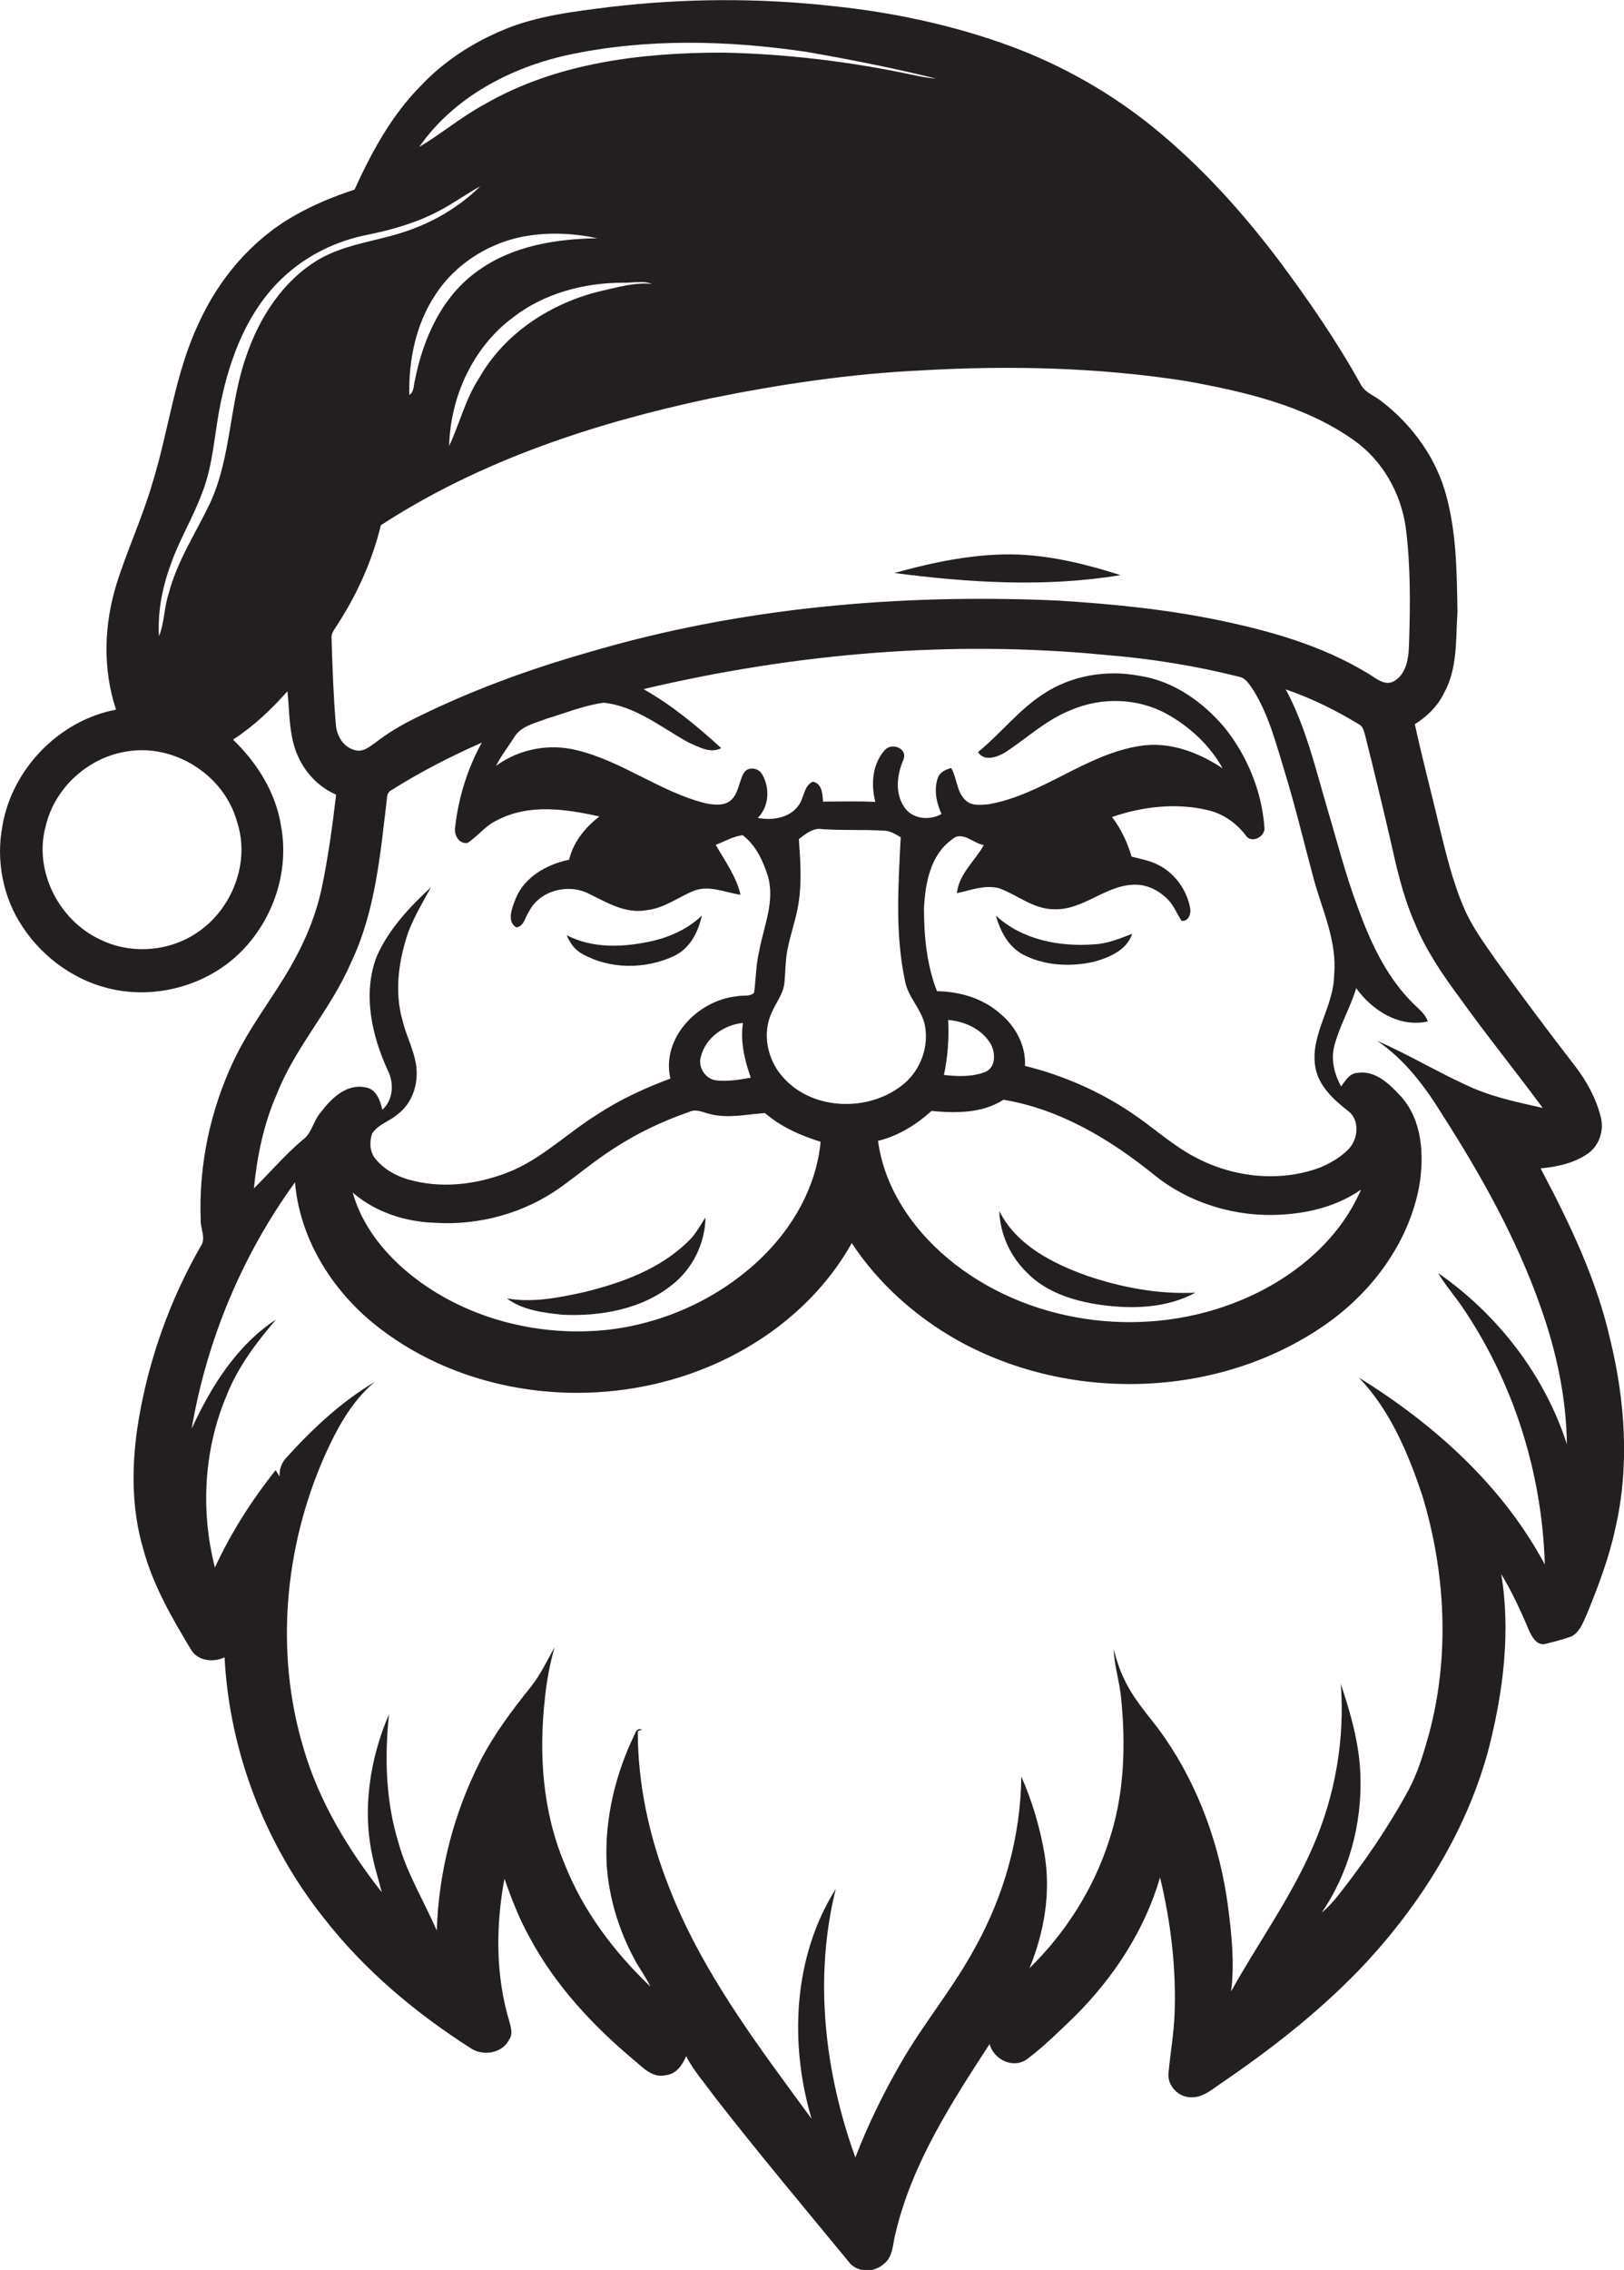 <?xml version="1.0" encoding="utf-8"?>
<!-- Generator: Adobe Illustrator 19.2.0, SVG Export Plug-In . SVG Version: 6.00 Build 0)  -->
<svg version="1.1" id="Layer_1" xmlns="http://www.w3.org/2000/svg" xmlns:xlink="http://www.w3.org/1999/xlink" x="0px" y="0px"
	 viewBox="0 0 537.3 750.7" enable-background="new 0 0 537.3 750.7" xml:space="preserve">
<g>
	<path fill="#231F20" d="M532.8,443.3c-4.5-20.1-13.5-38.8-23.1-56.9c5.4-0.5,11-1.7,15.5-4.8c3.9-2.6,5.6-7.8,4.4-12.2
		c-1.5-6.1-4.6-11.7-8.3-16.6c-8.9-11.5-17.6-23.1-26.1-34.9c-3.9-5.6-8-11.1-10.7-17.3c-3.9-8.9-6.1-18.4-8.4-27.7
		c-2.6-11.1-5.6-22.2-8-33.4c4-2.5,7.5-5.9,9.6-10.2c4.6-8.2,3.9-17.9,4.5-26.9c-0.2-12.7-0.3-25.7-3.6-38.1
		c-3.2-12.5-11.2-23.6-21.3-31.4c-2.2-1.9-5.3-2.8-6.9-5.4c-8-14.5-17.4-28.1-27.3-41.4c-12.1-16-25.6-31-41.2-43.7
		c-14.1-11.5-30.1-20.6-47.2-27C315.7,8.4,295.7,4.1,275.5,2c-24.4-2.7-49.1-2.6-73.6,0.3c-12,1.5-24.2,2.9-35.4,7.6
		c-10.3,4.3-19.8,10.5-27.4,18.6c-9.6,9.7-16.2,21.9-21.8,34.2c-7,2.3-13.8,5.1-20.2,8.8c-14,8-24.9,21-31.5,35.7
		c-7.7,16.4-9.7,34.7-15,52c-3.3,11.5-8.4,22.4-12,33.8c-4.2,13.5-4.7,28.2-0.2,41.7C19.6,238.2,4,254.3,0.8,273.1
		C-1.4,284.7,1,297,7.6,306.7c6.9,10.4,18,18.2,30.3,20.6C52,330.1,67.3,326,78,316.4c11.8-10.6,17.9-27.4,15-43.1
		c-1.7-11.1-7.9-21-15.9-28.7c6.8-4.4,12.7-10,18-16c0.6,5.6,0.5,11.3,1.9,16.9c1.8,7.5,7,14.2,14.2,17.3
		c-1.2,10.3-2.6,20.5-4.7,30.6c-1.9,9.2-5.6,18-10.3,26.2c-6,10.5-13.6,20-18.8,31c-7.8,16.4-11.7,34.7-11,52.9
		c-0.1,2.8,1.8,5.9,0.1,8.5c-10.2,17.7-17.2,37.3-20.6,57.4c-2.4,14.2-2.6,29,1.5,42.9c3.2,11.9,9.4,22.6,15.7,33.1
		c2.2,3.9,7.4,4.5,11.2,2.7c1.6,31.2,13.4,61.8,32.9,86.3c13.5,17.3,30.5,31.5,48.9,43.2c4,2.4,10.1,1.4,12.3-3
		c1.3-1.7,0.7-3.9,0.2-5.8c-4.7-15.4-4.6-31.9-1.7-47.5c2.3,6.6,4.8,13.1,8.2,19.2c8.5,16,21.1,29.5,35,41.1c2.8,2.4,6,5.7,10.1,4.7
		c3.5-0.3,5.6-3.4,6.8-6.3c2.5,4.8,6.2,9,9.4,13.4c14.4,18.5,29.5,36.5,44.4,54.6c2.6,3.6,8.3,3.7,11.5,0.8c3.3-2.4,3-6.8,4-10.3
		c5.4-22.9,18.4-43,31.1-62.5c1.5,5.4,8.3,8.5,12.9,4.6c5.4-4.1,10.3-9,15.2-13.7c12.9-12.8,23.2-28.5,28.3-46
		c3.6,14.9,5.4,30.2,4.8,45.5c-0.3,6.4-1.4,12.8-2,19.1c-0.5,4.2,3.3,8.2,7.6,8.1c3.7,0.1,6.7-2.5,9.6-4.5
		c17.5-11.9,34.2-25,48.6-40.5c18.6-20.3,33.5-44.5,40.4-71.3c4.6-18.4,7-37.8,3.9-56.7c3.5,5.8,6.4,12,9,18.2
		c1,2.2,2.5,5.4,5.4,4.9c3-0.7,5.9-1.5,8.8-2.5c2.7-1.4,3.8-4.5,5-7.1c3.8-9.3,7.4-18.7,9.5-28.5C539.2,485,537.7,463.5,532.8,443.3
		z M187.8,18.2c26-5.6,53.1-4.9,79.3-1c14.3,2.5,28.5,5.3,42.6,8.8c-2.9-0.2-5.7-0.8-8.5-1.4c-20.5-4.3-41.3-6.8-62.2-7.2
		c-27,0-55,3.4-78.7,17.1c-7.6,4.1-14.2,9.7-21.6,14.1C150,32.3,168.7,22.4,187.8,18.2z M169.7,105c10.3-8,23.5-11.5,36.4-11.5
		c3.2,0.1,6.6-0.8,9.6,0.4c-5.7-0.6-11.2,1.1-16.7,2.3c-16.5,3.9-31.9,13.8-40.4,28.7c-4.6,7-6.5,15.1-10,22.6
		C149,131.2,156.5,114.8,169.7,105z M137.2,126.1c-0.4,1.5-0.2,3.6-1.8,4.5c-0.2-11.6,2.2-23.5,8.7-33.2c6.9-10.6,18.6-17.7,31-19.5
		c7.5-1.1,15.2-0.7,22.5,0.9c-13.7,0.2-28,2.5-39.4,10.7C146.2,97.9,139.9,112.1,137.2,126.1z M78.4,271.7
		c4.5,13.5-1.6,29.1-13.3,36.8c-9.3,6.3-22.1,7.2-32.2,2.1c-13.5-6.4-21.8-22.7-17.8-37.3c2.9-12.7,14.1-22.9,27-24.8
		C57.8,245.9,74.2,256.4,78.4,271.7z M81.5,117.7c-5.7,15.9-4.9,33.5-12.1,48.9c-4.7,9.8-10.8,19-13.6,29.7
		c-1.5,4.6-1.4,9.6-3.2,14.1c-0.5-8.3,1.2-16.6,4.1-24.3c2.8-7.9,7.2-15,10.1-22.9c3.8-9.5,4.1-19.9,6.2-29.9
		c3.1-15.2,9-30.6,20.5-41.4c7.8-7.4,17.8-12.3,28.3-14.3c8.3-1.7,16.6-4.1,24.1-8.2c4.5-2.4,8.6-5.4,13-7.8
		c-6.4,6.3-14.2,11.1-22.6,14.2c-10.2,3.9-21.5,4.5-31,10.1C93.6,92.9,85.8,105,81.5,117.7z M111.1,239.4
		c-0.8-9.4-1.1-18.7-1.4-28.1c-0.2-1.5,0.6-2.7,1.4-3.9c6.8-10.3,12-21.7,14.9-33.7c32.9-21.4,70.7-33.8,108.8-41.9
		c23.1-4.7,46.5-8.2,70-9.3c29.2-1.7,58.6-1,87.5,3.5c19.3,3.5,39.2,8,55.5,19.5c9.6,6.7,15.7,17.6,17.3,29
		c1.6,12.5,1.5,25.2,1.1,37.8c-0.1,4.5-0.5,10.1-4.7,12.8c-3.5,2.3-6.8-1.4-9.8-2.9c-14.7-8.8-31.4-13.5-48-17
		c-17.8-3.7-35.9-5.5-54-6.6c-52.1-2.3-104.8,2.3-154.9,17.1c-19.3,5.5-38.3,12.4-56.4,21.3c-5,2.4-9.8,5.2-14.2,8.6
		c-2,1.4-4.3,3.4-7,2.4C113.5,247,111.3,243.2,111.1,239.4z M435.1,352.4c0.9,6.5,6,11.2,10.9,15c3.9,2.9,3.4,9,0.4,12.4
		c-2.6,2.8-6.1,4.8-9.6,6.3c-13.4,5-28.7,3.3-41.2-3.3c-7.7-4-14.1-10-21.3-14.8c-10.7-7.2-22.7-12.4-35.2-15.5
		c0.4-6.6-3.1-13.1-8.1-17.2c-5.7-5.1-13.4-7.4-21-7.5c-3.4-8.7-4.3-18.2-4.3-27.4c0.4-8.2,2.1-17.7,9.3-22.8c3.3-3,7,1.3,10.5,1.9
		c-3,5.3-8.3,9.6-8.9,15.9c4.5-1,9.1-2.8,13.8-1.7c6.2,2.2,11.6,7.1,18.5,7c9.4,0.3,16.6-7.7,25.9-8.1c4.5-0.3,8.8,1.9,11.8,5.1
		c1.8,1.9,2.8,4.5,4.3,6.8c2.2,0.4,3.2-2.2,2.9-4c-1.1-6.3-5.4-12.2-11.3-14.8c-2.6-1.2-5.4-1.7-8.1-2.4c-1.4-4.7-3.5-9.2-6.5-13.1
		c10.2-3.5,21.4-4.8,32-2.2c4.9,1.2,9.1,4.2,12.2,8.2c1.9,3.1,6.9,0.4,6.2-2.9c-0.9-11.8-5.7-23.3-13-32.5
		c-7.2-8.6-17-15.6-28.3-17.3c-10.9-2.1-22.6-0.1-31.8,6c-8.2,5.3-14.1,13.1-21.6,19.2c1.9,3.3,6.4,1.7,9,0.1
		c7.2-4.7,13.6-10.8,21.8-14c10-4.3,22-4,31.6,1.3c7.6,4.2,14.3,10.4,18.5,18c-8-5.3-17.6-9-27.4-7.4c-18,2.8-32.2,16.2-50.1,19.3
		c-2.5,0.2-5.5,0.6-7.5-1.3c-3.1-2.8-2.8-7.3-4.8-10.7c-1.8,0.5-3.7,1.3-4.4,3.2c-1.4,3.9-0.5,8.3,1.2,12c-4,2.3-9.8,1.7-12.4-2.4
		c-3.1-4.6-2.3-10.7-0.2-15.6c1.5-3.7-3.9-5.8-6.2-3.1c-4.1,4.6-4.6,11.3-3.1,17.1c-5.8-0.3-11.5-0.1-17.3-0.1
		c-0.2-2.5-0.3-6-3.4-6.6c-3.1,1.5-2.8,5.5-4.8,8c-3,4.1-8.7,4.9-13.4,4c3.8-3.8,4.1-10,1.4-14.5c-1.2-2.1-4.6-2.6-6-0.4
		c-1.6,2.8-1.7,6.4-4,8.8c-2.3,2.3-6,1.8-8.9,1.2c-14.9-3.8-27.4-13.9-42.4-17.5c-9.1-2.3-19.1-0.4-26.7,5.2
		c1.7-3.4,4.1-6.4,6.1-9.6c2.3-3.7,6.9-4.5,10.6-6c6.3-1.9,12.4-4.4,18.9-5.3c10.5,1.1,19,8.1,28,13.1c3.3,1.4,7.3,3.9,10.9,1.9
		c-7.9-7.2-16.3-14.2-25.7-19.5c49.9-11.8,101.7-16.3,152.8-11.3c15,1.2,30,3.6,44.6,7.3c2.1,0.6,3.2,2.7,4.4,4.4
		c5.1,8.2,7.5,17.7,10.3,26.8c3.6,11.7,6.4,23.6,9.6,35.4c2.8,10.4,7.8,20.7,6.8,31.7C441.4,332.8,433.6,341.8,435.1,352.4z
		 M248.4,356.4c-3.8,0.7-7.6,1.3-11.4,0.9c-3.7-0.4-6.2-4.5-5.1-7.9c1.6-6.3,7.7-10.5,13.9-11.1
		C244.9,344.4,246.3,350.5,248.4,356.4z M234.8,368.4c6,1.6,12.3,0.1,18.3-0.3c5.3,4.6,11.7,7.4,18.4,9.5
		c-1.4,14.8-9.1,28.3-19.7,38.5c-13.5,13-31.4,21.3-50,23.6c-20.9,2.4-42.7-2.3-60.3-14c-11.2-7.5-21.1-18.1-24.8-31.3
		c7.5,6.5,17.4,9.7,27.3,10c14.6,0.9,29.5-3.2,41.4-11.7c6-4.3,11.7-9.1,18-13.1c7.7-5,16-8.9,24.7-11.9
		C230.3,366.6,232.6,367.9,234.8,368.4z M259.1,356.3c-5.2-5.7-7.1-14.5-3.7-21.6c1.4-3.2,3.7-6,4.1-9.5c0.4-3.7,0.3-7.4,1-11
		c1-5.2,2.9-10.3,3.7-15.5c1.1-7,0.6-14.2,0.1-21.2c2.2-1.7,4.7-3.8,7.7-3.3c6.7,0.5,13.5,0.1,20.2,0.5c2.2,0,4,1.1,5.8,2.2
		c-0.8,15.8-1.9,31.9,1.4,47.4c0.9,5.3,5.2,9.1,6.5,14.3c1.6,7.2-1.2,15.1-6.8,19.8C287.9,367.8,269,367.5,259.1,356.3z
		 M308.2,367.4c8.1,0.8,16.8,0.8,23.8-3.7c18.7,3.1,35.3,13.1,49.8,24.8c11.7,9.5,27.1,14.1,42.1,13.2c9.3-0.5,18.7-2.9,26.4-8.3
		c-7.3,17-22.7,29.5-39.5,36.5c-30.7,12.9-68.2,8.7-94.7-11.7c-12.9-10-23.4-24.3-25.6-40.9C297.1,375.7,303.1,372,308.2,367.4z
		 M313.7,337.3c5.5,0.5,11.2,3,14.1,8c1.6,2.9,1.7,7.7-1.8,9.2c-4.3,1.7-9.2,1.5-13.7,1C313.6,349.5,314,343.4,313.7,337.3z
		 M91.6,361.8c6.1-15.6,17.9-28,24.5-43.4c8.1-16.9,9.7-35.8,11.9-54.2c0-1.3,0.5-2.5,1.7-3c9.5-6,19.5-11.1,29.7-15.6
		c-4.7,8.5-7.7,18.1-8.8,27.8c-0.5,2.6,1.1,5.7,4,5.4c3.5-2.2,6.1-5.9,10-7.6c10.5-5.5,22.7-3.6,33.7-1.2c-4.7,3.7-8.6,8.4-10,14.3
		c-7.4,1.6-14.7,5.6-17.7,12.9c-1.1,2.9-3.1,7.5,0.2,9.5c2.6-0.3,2.9-3.4,4.2-5.2c3.5-7,12.9-9.4,19.7-6c6,2.9,12.2,6.8,19.2,5.5
		c5.9-0.6,10.6-4.4,15.9-6.5c5.1-1.8,10.2,0.7,15.2,1.4c-1.4-6.1-5.2-11.2-8.2-16.5c2.9-1.1,5.7-2.8,8.9-3.2
		c4.4,3.3,6.8,8.6,8.4,13.7c2.3,8.3-1.4,16.4-2.9,24.5c-1.1,4.6-1.1,9.3-1.7,13.9c-1.5,1.5-3.9,0.7-5.8,1.2
		c-12.8,1.3-25,13.8-21.9,27.2c-8.4,3.1-16.6,6.9-24.1,11.8c-9.5,5.9-17.6,13.9-27.9,18.5c-10.3,4.4-22.1,6.2-33.1,3.5
		c-4.8-1.1-9.5-3.5-12.6-7.4c-1.8-2.3-1.9-5.5-1-8.2c2-3.1,5.9-4.1,8.6-6.5c4.8-3.7,6.8-10.1,6-15.9c-0.7-5.2-3.3-9.9-4.5-14.9
		c-2.8-9.7-1.3-20.1,1.9-29.4c2-5.2,4.8-9.9,7.5-14.8c-7.1,6.6-14.1,14-18,23c-4.7,12.3-1.6,26.2,3.8,37.8c2,4.1,1.7,9.6-1.9,12.8
		c-0.7-3-2-6.9-5.6-7.4c-6.4-1.3-11.4,3.8-14.9,8.4c-2.4,2.8-2.8,6.8-5.9,9c-5.8,4.9-10.7,10.7-16.1,16
		C85.1,382.1,87.3,371.5,91.6,361.8z M483.5,431.8c17.2,25.1,26.7,55.2,27.6,85.6c-13.9-26-36.6-46.4-61.5-61.8
		c10.4,10.9,16.3,25,21,39.1c7.7,25.4,9.1,53,2.2,78.7c-1.8,6.4-3.7,12.9-6.9,18.8c-6.7,12.3-14.6,23.8-23.3,34.8
		c-1.6,2-3.3,3.9-5.3,5.5c9-13.1,13.3-29.3,12.8-45.1c-0.3-10.5-3.2-20.7-6.5-30.5c1.4,18.4-1.9,37.1-9.3,54
		c-7.3,16.8-18.1,31.7-27,47.7c1.2-9.3,0.2-18.7-1-28c-2.6-19.8-9.5-39.2-20.8-55.7c-4-5.9-9.1-11.1-12.5-17.5
		c-2.1-3.8-3.5-7.8-4.5-12c0.1,5.4,1.9,10.6,2.4,16c1.6,15.7,1.1,32-3.9,47.1c-5.1,16-14.4,30.7-26.4,42.4c4.9-11.9,7.1-24.9,5-37.6
		c-1.5-8.9-4.1-17.6-7.7-25.8c-0.2,19.8-5.7,39.4-15.3,56.6c-7.2,13.4-17.1,25.1-24.7,38.4c-5.7,9.9-10.8,20.3-14.9,31
		c-10.2-28.2-13.8-59.4-6.5-88.8c-14.1,22.4-15.4,51-8,76c-17.9-24.4-36.6-48.9-47.5-77.5c-6.3-16.1-10-33.4-10-50.7l1.4-0.5
		c-1.1-0.5-2,0.2-2.3,1.3c-6.5,13.3-10.1,28.2-9.4,43.1c0.7,11.1,4,21.9,9.3,31.7c1.6,3,3.7,5.8,5.2,8.9
		c-12.1-11.5-22.4-25.2-28.5-40.8c-7.2-17.2-8.5-36.3-6.4-54.7c0.6-5.7,1.6-11.3,3.2-16.8c-2.5,4.5-4.7,9.2-7.9,13.2
		c-6.2,7.7-12.2,15.7-16.7,24.5c-8.8,17.3-13.8,36.7-14.4,56.1c-4.2-9.8-9.9-18.9-12.7-29.2c-4.2-13.7-4.6-28.2-3.1-42.4
		c-6.4,14.9-9,31.9-5.3,47.8c0.8,3.8,2,7.4,2.9,11.1c-11.2-14.3-20.8-30.1-25.9-47.7c-9.5-31.6-6.3-66.3,6.9-96.4
		c4.1-9.1,8.9-18.2,16.7-24.7c-11.1,6.6-20.6,15.5-29.2,25c-1.7,1.7-2.4,4-2.3,6.3c-0.3-0.5-1-1.6-1.3-2.1
		c-7.9,9.9-14.8,20.7-20.1,32.2c-4.8-18.8-3.7-39.2,4-57.2c3.7-9.3,9.8-17.3,16.2-24.8c-13,8.5-21.5,22.2-27.9,36.1
		c5-29.3,16.7-57.4,34.2-81.5c1.5,18.1,11.6,34.7,25.4,46.2c26.5,21.9,63.9,28.4,96.9,19.7c25.4-6.6,48.9-22.6,61.9-45.8
		c8.8,13.4,21.2,24.4,35.1,32.2c37.8,21,87.9,19.2,123.1-6.3c14.8-10.8,26.3-26.8,29.6-45c1.6-10,1-21.5-6.1-29.4
		c-3.7-4-8.4-8.7-14.3-7.8c-2.7,0.1-4.1,2.6-5.5,4.5c-2.2-4-3.4-8.7-2.3-13.2c1.7-6.7,5.3-12.7,7.3-19.3c5.3,7.4,14.3,13.1,23.7,11
		c-1.1-3-3.8-4.7-5.9-7c-8.2-8.6-13.2-19.5-17.2-30.5c-4.1-10.8-6.9-22-10.2-33c-3.9-13.3-7.1-27-13.7-39.3
		c8.5,2.9,16.6,6.9,24.3,11.6c1.2,0.6,1.4,1.9,1.8,3c2.9,11.5,5.7,23.1,8.4,34.7c2.1,9.4,4.2,18.9,8.1,27.8
		c3.7,9.1,9.3,17.3,15.1,25.1c8.8,12.3,18.3,24,27.3,36.2c-8.8-2-17.7-3.8-25.8-7.8c-9.8-4.5-19.1-10.1-29-14.4
		c9.2,6.2,15.9,15.2,21.7,24.6c12.8,20,24.5,40.9,32.4,63.4c5.2,14.6,8.5,29.9,8.7,45.4c-7.4-22.9-22.9-42.9-42.6-56.6
		C478.1,424.9,481,428.2,483.5,431.8z"/>
	<path fill="#231F20" d="M370.7,190.2c-10.9-3.5-22.2-6.3-33.7-6.8c-13.9-0.5-27.7,2.4-41.1,6.1C320.6,192.7,346,194.3,370.7,190.2z
		"/>
	<path fill="#231F20" d="M192.7,315.5c9.1,5.1,20.8,5.1,30.2,0.7c5.3-2.4,8.1-7.9,9.3-13.4c-4.5,4.3-10.3,7-16.4,8.4
		c-9.3,2.1-19.6,2.6-28.3-1.9C188.6,311.9,190.2,314.2,192.7,315.5z"/>
	<path fill="#231F20" d="M329.5,302.8c1.4,5.1,4.1,10.3,9,12.9c7.1,3.7,15.6,4.1,23.3,2.4c5.1-1.4,11-3.8,12.8-9.3
		c-4.1,1.6-8.2,3.3-12.6,3.5C350.6,313.2,338.1,310.8,329.5,302.8z"/>
	<path fill="#231F20" d="M363.9,431.5c10.6,1.5,22,1.2,31.6-4c-12.2,0.6-24.4-1.7-35.9-5.6c-11.4-4.1-23.3-10.1-29-21.4
		c0.3,7.6,3.6,14.9,9,20.2C345.9,427.3,355,430.2,363.9,431.5z"/>
	<path fill="#231F20" d="M227.4,410.8c-9.4,9.1-22.1,13.6-34.5,16.6c-8.3,1.8-16.8,3.5-25.2,2c5.2,3.9,12,4.7,18.3,5.4
		c12.7,0.6,26.4-1.8,36.5-10c6.7-5.3,10.8-13.7,10.9-22.2C231.6,405.4,230,408.5,227.4,410.8z"/>
</g>
</svg>

